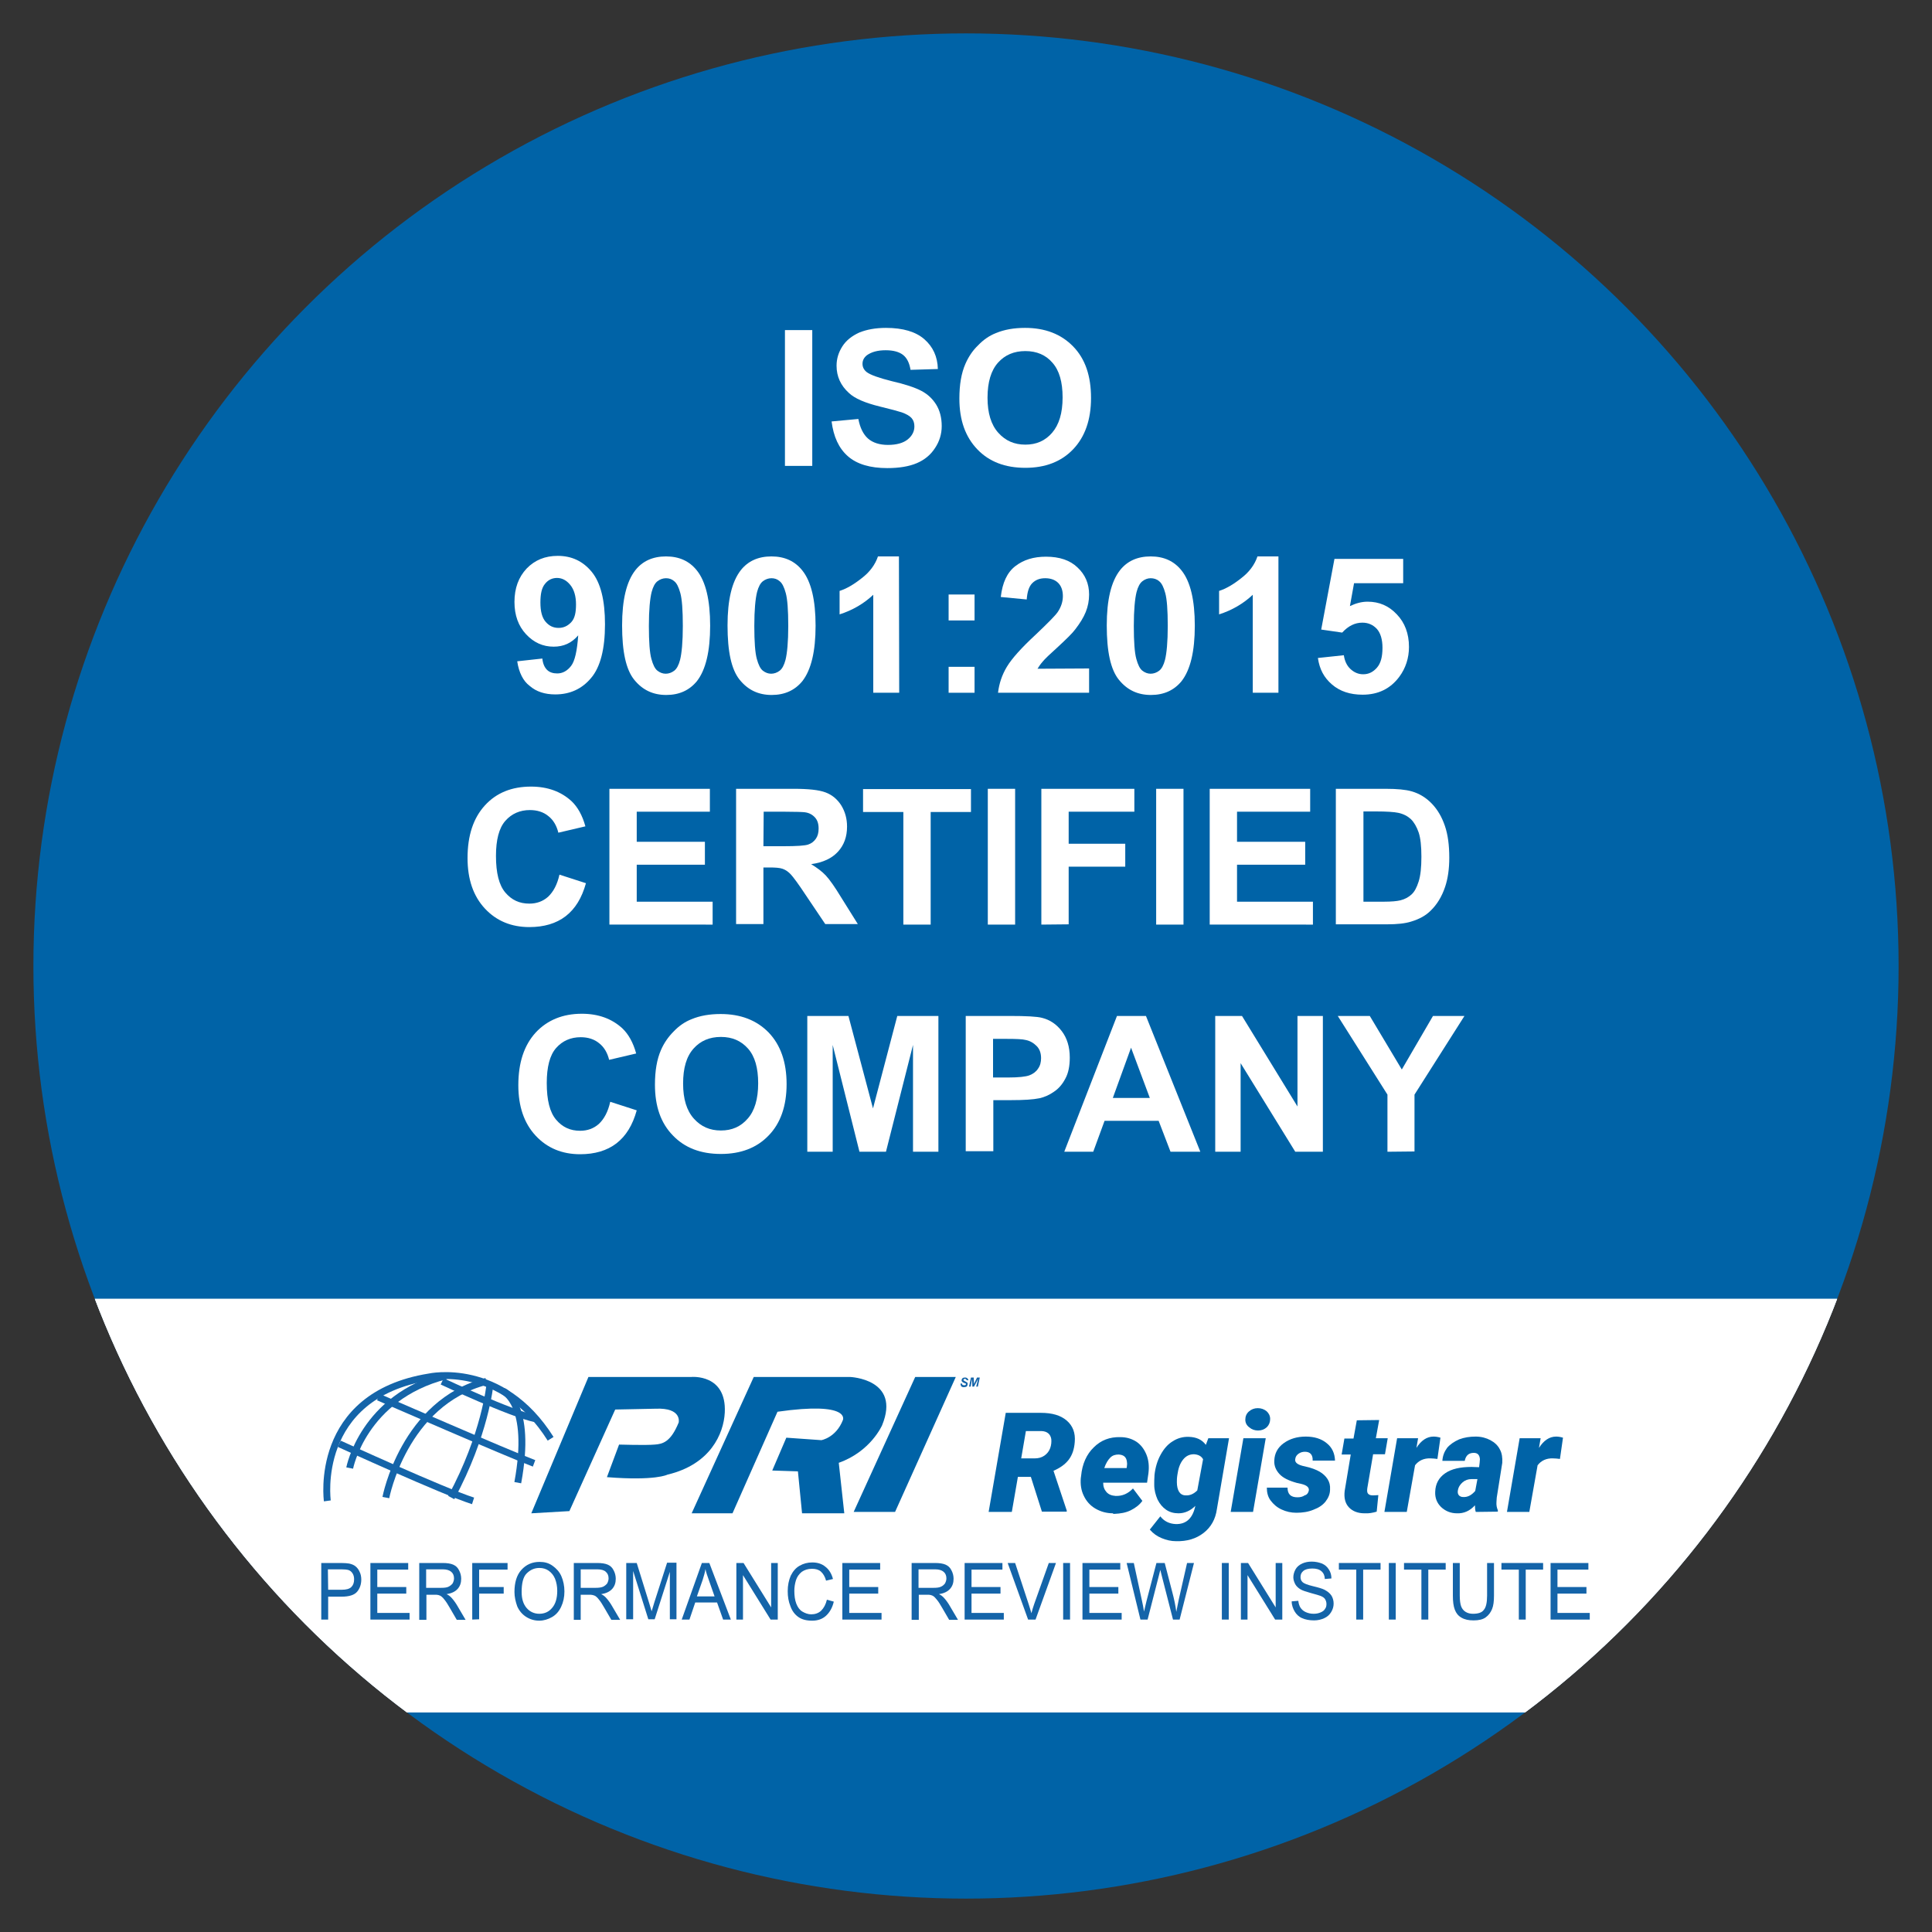 <?xml version="1.0" encoding="UTF-8"?> <svg xmlns="http://www.w3.org/2000/svg" xmlns:xlink="http://www.w3.org/1999/xlink" version="1.1" id="Layer_1" x="0px" y="0px" viewBox="0 0 70 70" style="enable-background:new 0 0 70 70;" xml:space="preserve"><rect x="0" y="0" width="70" height="70" fill="#333333" stroke="none"/> <style type="text/css"> .st0{clip-path:url(#SVGID_00000070111614206114576880000011644543542342887857_);fill:#0063A7;} .st1{clip-path:url(#SVGID_00000170984329932303499860000005463626460266212009_);} .st2{fill:#FFFFFF;} .st3{clip-path:url(#SVGID_00000158714356384794675050000013760626832145247637_);fill:#FFFFFF;} .st4{fill:#0063A7;} .st5{fill:#1464A9;} .st6{fill:none;stroke:#1464A9;stroke-width:0.25;stroke-miterlimit:10;} </style> <g> <defs> <circle id="SVGID_1_" cx="35" cy="35" r="33.79"></circle> </defs> <clipPath id="SVGID_00000063610263029208341120000007584440012589161657_"> <use xlink:href="#SVGID_1_" style="overflow:visible;"></use> </clipPath> <circle style="clip-path:url(#SVGID_00000063610263029208341120000007584440012589161657_);fill:#0063A7;" cx="35" cy="35" r="33.79"></circle> </g> <g> <defs> <circle id="SVGID_00000009571103131802247800000006552415960974615968_" cx="35" cy="35" r="33.79"></circle> </defs> <clipPath id="SVGID_00000069369465435983242810000005819853748155269285_"> <use xlink:href="#SVGID_00000009571103131802247800000006552415960974615968_" style="overflow:visible;"></use> </clipPath> <g style="clip-path:url(#SVGID_00000069369465435983242810000005819853748155269285_);"> <g> <rect id="SVGID_00000052801517689895123910000015268332203249761726_" x="1.21" y="47.06" class="st2" width="67.57" height="14.98"></rect> </g> <g> <defs> <rect id="SVGID_00000056393928817279668310000011655044411047748521_" x="1.21" y="47.06" width="67.57" height="14.98"></rect> </defs> <clipPath id="SVGID_00000093137250666830139560000006354057015291106990_"> <use xlink:href="#SVGID_00000056393928817279668310000011655044411047748521_" style="overflow:visible;"></use> </clipPath> <circle style="clip-path:url(#SVGID_00000093137250666830139560000006354057015291106990_);fill:#FFFFFF;" cx="35" cy="35" r="33.79"></circle> </g> </g> </g> <g> <path class="st2" d="M28.44,16.87v-4.91h0.99v4.92h-0.99V16.87z"></path> <path class="st2" d="M30.13,15.27l0.97-0.09c0.06,0.32,0.18,0.56,0.35,0.71c0.17,0.15,0.42,0.23,0.72,0.23 c0.32,0,0.56-0.07,0.72-0.2c0.16-0.13,0.24-0.29,0.24-0.47c0-0.12-0.03-0.22-0.1-0.3s-0.19-0.15-0.36-0.21 c-0.12-0.04-0.38-0.11-0.79-0.21c-0.53-0.13-0.91-0.29-1.12-0.49c-0.3-0.27-0.45-0.6-0.45-0.99c0-0.25,0.07-0.48,0.21-0.7 c0.14-0.22,0.35-0.38,0.61-0.5c0.27-0.11,0.59-0.17,0.97-0.17c0.62,0,1.08,0.14,1.39,0.41c0.31,0.27,0.48,0.63,0.49,1.08 l-0.99,0.03c-0.04-0.25-0.13-0.43-0.27-0.54c-0.14-0.11-0.35-0.17-0.63-0.17c-0.29,0-0.51,0.06-0.68,0.18 c-0.1,0.08-0.16,0.18-0.16,0.31c0,0.12,0.05,0.22,0.15,0.3c0.13,0.1,0.43,0.21,0.91,0.33c0.48,0.11,0.84,0.23,1.07,0.35 c0.23,0.12,0.41,0.29,0.54,0.5s0.2,0.47,0.2,0.78c0,0.28-0.08,0.55-0.24,0.79c-0.16,0.25-0.38,0.43-0.66,0.55 c-0.28,0.12-0.64,0.18-1.07,0.18c-0.62,0-1.1-0.14-1.43-0.43C30.39,16.24,30.2,15.82,30.13,15.27z"></path> <path class="st2" d="M34.76,14.44c0-0.5,0.07-0.92,0.22-1.26c0.11-0.25,0.26-0.48,0.46-0.67c0.19-0.2,0.41-0.35,0.64-0.44 c0.31-0.13,0.66-0.19,1.06-0.19c0.72,0,1.3,0.22,1.74,0.67c0.44,0.45,0.65,1.07,0.65,1.87c0,0.79-0.22,1.41-0.65,1.86 c-0.43,0.45-1.01,0.67-1.73,0.67c-0.73,0-1.31-0.22-1.74-0.67C34.98,15.83,34.76,15.23,34.76,14.44z M35.78,14.41 c0,0.56,0.13,0.98,0.39,1.27c0.26,0.29,0.58,0.43,0.98,0.43s0.72-0.14,0.97-0.43s0.38-0.71,0.38-1.28c0-0.56-0.12-0.98-0.37-1.26 c-0.24-0.28-0.57-0.42-0.98-0.42s-0.74,0.14-0.99,0.42C35.91,13.42,35.78,13.84,35.78,14.41z"></path> <path class="st2" d="M18.74,23.96l0.91-0.1c0.02,0.19,0.08,0.32,0.17,0.41s0.22,0.13,0.37,0.13c0.19,0,0.36-0.09,0.5-0.27 s0.22-0.55,0.26-1.11c-0.24,0.28-0.53,0.41-0.89,0.41c-0.39,0-0.72-0.15-1-0.45c-0.28-0.3-0.42-0.69-0.42-1.17 c0-0.5,0.15-0.9,0.44-1.21c0.3-0.31,0.67-0.46,1.13-0.46c0.5,0,0.91,0.19,1.23,0.58c0.32,0.39,0.48,1.02,0.48,1.9 c0,0.9-0.17,1.55-0.5,1.94c-0.33,0.4-0.77,0.6-1.3,0.6c-0.38,0-0.69-0.1-0.93-0.31C18.96,24.68,18.8,24.37,18.74,23.96z M20.87,21.9c0-0.3-0.07-0.54-0.21-0.71s-0.3-0.25-0.48-0.25c-0.17,0-0.32,0.07-0.43,0.21c-0.12,0.14-0.17,0.36-0.17,0.68 s0.06,0.55,0.19,0.7s0.28,0.22,0.47,0.22c0.18,0,0.33-0.07,0.46-0.21S20.87,22.18,20.87,21.9z"></path> <path class="st2" d="M24.13,20.16c0.48,0,0.85,0.17,1.12,0.51c0.32,0.4,0.48,1.07,0.48,2s-0.16,1.6-0.48,2.01 c-0.27,0.33-0.64,0.5-1.11,0.5c-0.48,0-0.86-0.18-1.16-0.55s-0.44-1.02-0.44-1.97c0-0.93,0.16-1.59,0.48-2 C23.28,20.33,23.65,20.16,24.13,20.16z M24.13,20.95c-0.11,0-0.22,0.04-0.31,0.11s-0.16,0.2-0.21,0.39 c-0.06,0.24-0.1,0.65-0.1,1.23s0.03,0.97,0.09,1.19c0.06,0.22,0.13,0.36,0.22,0.43s0.19,0.11,0.3,0.11s0.22-0.04,0.31-0.11 s0.16-0.2,0.21-0.39c0.06-0.24,0.1-0.65,0.1-1.23s-0.03-0.97-0.09-1.19c-0.06-0.22-0.13-0.36-0.22-0.43 C24.34,20.98,24.24,20.95,24.13,20.95z"></path> <path class="st2" d="M27.95,20.16c0.48,0,0.85,0.17,1.12,0.51c0.32,0.4,0.48,1.07,0.48,2s-0.16,1.6-0.48,2.01 c-0.27,0.33-0.64,0.5-1.11,0.5c-0.48,0-0.86-0.18-1.16-0.55s-0.44-1.02-0.44-1.97c0-0.93,0.16-1.59,0.48-2 C27.1,20.33,27.47,20.16,27.95,20.16z M27.95,20.95c-0.11,0-0.22,0.04-0.31,0.11s-0.16,0.2-0.21,0.39c-0.06,0.24-0.1,0.65-0.1,1.23 s0.03,0.97,0.09,1.19c0.06,0.22,0.13,0.36,0.22,0.43s0.19,0.11,0.3,0.11s0.22-0.04,0.31-0.11s0.16-0.2,0.21-0.39 c0.06-0.24,0.1-0.65,0.1-1.23s-0.03-0.97-0.09-1.19c-0.06-0.22-0.13-0.36-0.22-0.43C28.16,20.98,28.06,20.95,27.95,20.95z"></path> <path class="st2" d="M32.58,25.1h-0.94v-3.55c-0.34,0.32-0.75,0.56-1.22,0.71v-0.85c0.25-0.08,0.51-0.23,0.8-0.46 c0.29-0.22,0.49-0.49,0.59-0.79h0.76L32.58,25.1L32.58,25.1z"></path> <path class="st2" d="M34.37,22.48v-0.94h0.94v0.94H34.37z M34.37,25.1v-0.94h0.94v0.94H34.37z"></path> <path class="st2" d="M39.46,24.22v0.88h-3.3c0.04-0.33,0.14-0.64,0.32-0.94s0.53-0.69,1.06-1.18c0.42-0.4,0.68-0.66,0.78-0.8 c0.13-0.19,0.19-0.39,0.19-0.58c0-0.21-0.06-0.37-0.17-0.48c-0.11-0.11-0.27-0.17-0.47-0.17s-0.35,0.06-0.47,0.18 c-0.12,0.12-0.18,0.32-0.2,0.59l-0.94-0.09c0.06-0.52,0.23-0.89,0.53-1.12s0.66-0.34,1.11-0.34c0.49,0,0.87,0.13,1.14,0.39 c0.28,0.26,0.42,0.59,0.42,0.98c0,0.22-0.04,0.43-0.12,0.63c-0.08,0.2-0.21,0.41-0.38,0.63c-0.11,0.15-0.32,0.35-0.62,0.63 c-0.3,0.27-0.49,0.45-0.56,0.54c-0.08,0.09-0.14,0.18-0.19,0.26L39.46,24.22L39.46,24.22z"></path> <path class="st2" d="M41.69,20.16c0.48,0,0.85,0.17,1.12,0.51c0.32,0.4,0.48,1.07,0.48,2s-0.16,1.6-0.48,2.01 c-0.27,0.33-0.64,0.5-1.11,0.5c-0.48,0-0.86-0.18-1.16-0.55s-0.44-1.02-0.44-1.97c0-0.93,0.16-1.59,0.48-2 C40.84,20.33,41.21,20.16,41.69,20.16z M41.69,20.95c-0.11,0-0.21,0.04-0.3,0.11s-0.16,0.2-0.21,0.39c-0.06,0.24-0.1,0.65-0.1,1.23 s0.03,0.97,0.09,1.19c0.06,0.22,0.13,0.36,0.22,0.43s0.19,0.11,0.3,0.11s0.22-0.04,0.31-0.11s0.16-0.2,0.21-0.39 c0.06-0.24,0.1-0.65,0.1-1.23s-0.03-0.97-0.09-1.19c-0.06-0.22-0.13-0.36-0.22-0.43C41.91,20.98,41.8,20.95,41.69,20.95z"></path> <path class="st2" d="M46.33,25.1h-0.94v-3.55c-0.34,0.32-0.75,0.56-1.22,0.71v-0.85c0.25-0.08,0.51-0.23,0.8-0.46 c0.29-0.22,0.49-0.49,0.59-0.79h0.76v4.94H46.33z"></path> <path class="st2" d="M47.75,23.84l0.94-0.1c0.03,0.21,0.11,0.38,0.24,0.5s0.28,0.19,0.46,0.19c0.2,0,0.36-0.08,0.5-0.24 s0.2-0.4,0.2-0.72c0-0.3-0.07-0.53-0.2-0.68c-0.14-0.15-0.31-0.23-0.53-0.23c-0.27,0-0.51,0.12-0.73,0.36l-0.76-0.11l0.48-2.56 h2.49v0.88h-1.78l-0.15,0.83c0.21-0.1,0.42-0.16,0.64-0.16c0.42,0,0.77,0.15,1.06,0.46c0.29,0.3,0.44,0.7,0.44,1.18 c0,0.4-0.12,0.77-0.35,1.08c-0.32,0.43-0.76,0.65-1.33,0.65c-0.45,0-0.82-0.12-1.11-0.37S47.81,24.25,47.75,23.84z"></path> <path class="st2" d="M20.27,31.69L21.23,32c-0.15,0.54-0.39,0.93-0.74,1.2c-0.34,0.26-0.78,0.39-1.31,0.39 c-0.65,0-1.19-0.22-1.61-0.67c-0.42-0.45-0.63-1.06-0.63-1.83c0-0.82,0.21-1.45,0.63-1.91c0.42-0.46,0.98-0.68,1.67-0.68 c0.6,0,1.09,0.18,1.47,0.53c0.22,0.21,0.39,0.51,0.5,0.91l-0.98,0.23c-0.06-0.25-0.18-0.46-0.36-0.6 c-0.18-0.15-0.41-0.22-0.67-0.22c-0.36,0-0.66,0.13-0.89,0.39c-0.23,0.26-0.34,0.69-0.34,1.27c0,0.62,0.11,1.06,0.34,1.33 s0.51,0.4,0.87,0.4c0.26,0,0.49-0.08,0.68-0.25C20.05,32.31,20.19,32.05,20.27,31.69z"></path> <path class="st2" d="M22.08,33.5v-4.92h3.64v0.83h-2.65v1.09h2.47v0.83h-2.47v1.34h2.75v0.83C25.82,33.5,22.08,33.5,22.08,33.5z"></path> <path class="st2" d="M26.67,33.5v-4.92h2.09c0.53,0,0.91,0.04,1.15,0.13c0.24,0.09,0.43,0.25,0.57,0.47 c0.14,0.23,0.21,0.48,0.21,0.77c0,0.37-0.11,0.67-0.33,0.91c-0.22,0.24-0.54,0.39-0.97,0.45c0.21,0.13,0.39,0.26,0.53,0.41 c0.14,0.15,0.33,0.42,0.56,0.8l0.6,0.96H29.9l-0.72-1.07c-0.25-0.38-0.43-0.62-0.52-0.72c-0.09-0.1-0.19-0.17-0.3-0.21 s-0.27-0.05-0.5-0.05h-0.2v2.05h-0.99V33.5z M27.66,30.66h0.73c0.48,0,0.77-0.02,0.89-0.06s0.21-0.11,0.28-0.21s0.1-0.22,0.1-0.37 c0-0.17-0.04-0.3-0.13-0.4s-0.21-0.17-0.37-0.19c-0.08-0.01-0.32-0.02-0.72-0.02h-0.77L27.66,30.66L27.66,30.66z"></path> <path class="st2" d="M32.73,33.5v-4.08h-1.46v-0.83h3.91v0.83h-1.46v4.08H32.73z"></path> <path class="st2" d="M35.79,33.5v-4.92h0.99v4.92H35.79z"></path> <path class="st2" d="M37.73,33.5v-4.92h3.37v0.83h-2.38v1.16h2.05v0.83h-2.05v2.09L37.73,33.5L37.73,33.5z"></path> <path class="st2" d="M41.89,33.5v-4.92h0.99v4.92H41.89z"></path> <path class="st2" d="M43.83,33.5v-4.92h3.64v0.83h-2.65v1.09h2.47v0.83h-2.47v1.34h2.75v0.83C47.57,33.5,43.83,33.5,43.83,33.5z"></path> <path class="st2" d="M48.4,28.58h1.81c0.41,0,0.72,0.03,0.93,0.09c0.29,0.08,0.54,0.24,0.74,0.45c0.21,0.22,0.36,0.48,0.47,0.8 c0.11,0.32,0.16,0.7,0.16,1.16c0,0.4-0.05,0.75-0.15,1.05c-0.12,0.36-0.3,0.65-0.53,0.87c-0.17,0.17-0.4,0.3-0.7,0.39 c-0.22,0.07-0.51,0.1-0.88,0.1H48.4V28.58z M49.4,29.41v3.26h0.74c0.28,0,0.48-0.02,0.6-0.05c0.16-0.04,0.29-0.11,0.4-0.21 s0.19-0.25,0.26-0.47c0.07-0.22,0.1-0.52,0.1-0.9s-0.03-0.67-0.1-0.88c-0.07-0.2-0.16-0.36-0.28-0.48 c-0.12-0.11-0.27-0.19-0.46-0.23c-0.14-0.03-0.41-0.05-0.81-0.05H49.4V29.41z"></path> <path class="st2" d="M22.11,39.92l0.96,0.31c-0.15,0.54-0.39,0.93-0.74,1.2c-0.34,0.26-0.78,0.39-1.31,0.39 c-0.65,0-1.19-0.22-1.61-0.67c-0.42-0.45-0.63-1.06-0.63-1.83c0-0.82,0.21-1.45,0.63-1.91c0.42-0.45,0.98-0.68,1.67-0.68 c0.6,0,1.09,0.18,1.47,0.53c0.22,0.21,0.39,0.51,0.5,0.91l-0.98,0.23c-0.06-0.25-0.18-0.46-0.36-0.6 c-0.18-0.15-0.41-0.22-0.67-0.22c-0.36,0-0.66,0.13-0.89,0.39s-0.34,0.69-0.34,1.27c0,0.62,0.11,1.06,0.34,1.33s0.51,0.4,0.87,0.4 c0.26,0,0.49-0.08,0.68-0.25C21.89,40.54,22.03,40.28,22.11,39.92z"></path> <path class="st2" d="M23.73,39.3c0-0.5,0.07-0.92,0.22-1.26c0.11-0.25,0.26-0.47,0.46-0.67c0.19-0.2,0.41-0.35,0.64-0.44 c0.31-0.13,0.66-0.19,1.06-0.19c0.72,0,1.3,0.22,1.74,0.67c0.43,0.45,0.65,1.07,0.65,1.87c0,0.79-0.22,1.42-0.65,1.86 c-0.43,0.45-1.01,0.67-1.73,0.67c-0.73,0-1.31-0.22-1.74-0.67C23.94,40.69,23.73,40.08,23.73,39.3z M24.75,39.26 c0,0.56,0.13,0.98,0.39,1.27c0.26,0.29,0.58,0.43,0.98,0.43c0.4,0,0.72-0.14,0.97-0.43c0.25-0.28,0.38-0.71,0.38-1.28 c0-0.56-0.12-0.98-0.37-1.26s-0.57-0.42-0.98-0.42s-0.74,0.14-0.99,0.42C24.87,38.28,24.75,38.7,24.75,39.26z"></path> <path class="st2" d="M29.25,41.73v-4.92h1.49l0.89,3.35l0.88-3.35H34v4.92h-0.92v-3.87l-0.98,3.87h-0.96l-0.97-3.87v3.87 C30.17,41.73,29.25,41.73,29.25,41.73z"></path> <path class="st2" d="M34.99,41.73v-4.92h1.59c0.6,0,1,0.02,1.18,0.07c0.28,0.07,0.52,0.23,0.71,0.48s0.29,0.57,0.29,0.96 c0,0.3-0.05,0.56-0.16,0.76c-0.11,0.21-0.25,0.37-0.42,0.48c-0.17,0.12-0.34,0.19-0.51,0.23c-0.24,0.05-0.58,0.07-1.03,0.07h-0.65 v1.85h-1V41.73z M35.98,37.64v1.4h0.54c0.39,0,0.65-0.03,0.78-0.08c0.13-0.05,0.24-0.13,0.31-0.24c0.08-0.11,0.11-0.24,0.11-0.38 c0-0.18-0.05-0.33-0.16-0.44s-0.24-0.19-0.4-0.22c-0.11-0.03-0.34-0.04-0.7-0.04H35.98z"></path> <path class="st2" d="M43.49,41.73h-1.08l-0.43-1.12h-1.96l-0.41,1.12h-1.05l1.91-4.92h1.05L43.49,41.73z M41.66,39.78l-0.68-1.82 l-0.66,1.82H41.66z"></path> <path class="st2" d="M44.03,41.73v-4.92H45l2.01,3.28v-3.28h0.92v4.92h-1l-1.98-3.21v3.21C44.95,41.73,44.03,41.73,44.03,41.73z"></path> <path class="st2" d="M50.27,41.73v-2.07l-1.8-2.85h1.16l1.16,1.94l1.13-1.94h1.14l-1.81,2.85v2.06L50.27,41.73L50.27,41.73z"></path> </g> <g> <path class="st4" d="M19.25,54.83l2.07-4.94h3.73c0,0,1.28-0.12,1.21,1.29c-0.04,0.77-0.52,1.88-2.08,2.25c0,0-0.43,0.23-2.19,0.09 l0.44-1.18c0,0,0.97,0.03,1.29,0c0.29-0.02,0.58-0.09,0.87-0.8c0,0,0.13-0.54-0.83-0.5l-1.47,0.03l-1.66,3.68L19.25,54.83z"></path> <path class="st4" d="M25.06,54.83l2.25-4.94h3.49c0,0,1.85,0.07,1.16,1.75c0,0-0.41,0.95-1.57,1.36l0.2,1.83h-1.53l-0.15-1.52 l-0.93-0.03l0.51-1.19l1.27,0.09c0,0,0.53-0.09,0.78-0.73c0,0,0.3-0.68-2.37-0.3l-1.63,3.68C26.54,54.83,25.06,54.83,25.06,54.83z"></path> <polygon class="st4" points="33.16,49.89 30.93,54.78 32.43,54.78 34.63,49.89 "></polygon> <g> <path class="st5" d="M34.8,50.13h0.06c0,0.02,0,0.04,0.01,0.04c0.01,0.01,0.03,0.02,0.06,0.02c0.02,0,0.04,0,0.05-0.01 S35,50.16,35,50.15s0-0.02-0.01-0.02s-0.02-0.01-0.05-0.02c-0.03-0.01-0.04-0.02-0.06-0.03c-0.01-0.01-0.02-0.02-0.03-0.03 s-0.01-0.03-0.01-0.04c0-0.03,0.01-0.05,0.03-0.07s0.05-0.03,0.09-0.03s0.07,0.01,0.09,0.03s0.03,0.04,0.04,0.07h-0.07 c0-0.02-0.01-0.03-0.02-0.04s-0.02-0.01-0.04-0.01s-0.03,0-0.04,0.01c-0.01,0.01-0.01,0.02-0.01,0.03s0,0.02,0.01,0.02 s0.02,0.01,0.05,0.03c0.04,0.02,0.06,0.03,0.07,0.04c0.02,0.01,0.02,0.03,0.02,0.06c0,0.03-0.01,0.05-0.03,0.08 c-0.02,0.02-0.06,0.03-0.1,0.03c-0.03,0-0.05,0-0.07-0.01s-0.04-0.02-0.04-0.04C34.8,50.17,34.8,50.15,34.8,50.13z"></path> <path class="st5" d="M35.29,50.24h-0.06l-0.01-0.28l-0.05,0.28h-0.06l0.07-0.33h0.1l0.01,0.23l0.11-0.23h0.1l-0.07,0.33h-0.06 l0.07-0.28L35.29,50.24z"></path> </g> <path class="st6" d="M11.86,54.38c0,0-0.53-3.81,3.69-4.49c0,0,2.62-0.59,4.4,2.24"></path> <path class="st6" d="M12.67,53.19c0,0,0.49-2.57,3.48-3.34"></path> <path class="st6" d="M13.98,54.26c0,0,0.65-3.44,3.64-4.21"></path> <path class="st6" d="M17.75,50.17c0,0-0.17,1.81-1.4,4.09"></path> <path class="st6" d="M18.24,50.41c0,0,1.05,0.44,0.52,3.31"></path> <path class="st6" d="M16.02,50.05c0,0,2.48,1.17,3.4,1.36"></path> <path class="st6" d="M13.71,50.62c0,0,4.7,2.05,5.64,2.4"></path> <path class="st6" d="M12.29,52.31c0,0,3.78,1.73,4.85,2.07"></path> <g> <path class="st5" d="M11.64,58.68v-2.05h0.72c0.13,0,0.22,0.01,0.29,0.02c0.09,0.02,0.17,0.05,0.23,0.1 c0.06,0.05,0.11,0.11,0.15,0.2c0.04,0.08,0.06,0.18,0.06,0.28c0,0.17-0.05,0.32-0.15,0.44c-0.1,0.12-0.29,0.18-0.56,0.18h-0.49 v0.83H11.64z M11.89,57.6h0.49c0.16,0,0.28-0.03,0.35-0.1s0.1-0.16,0.1-0.28c0-0.09-0.02-0.16-0.06-0.22s-0.09-0.1-0.16-0.12 c-0.04-0.01-0.12-0.02-0.24-0.02h-0.49L11.89,57.6L11.89,57.6z"></path> <path class="st5" d="M13.42,58.68v-2.05h1.37v0.24h-1.12v0.63h1.05v0.24h-1.05v0.7h1.17v0.24C14.84,58.68,13.42,58.68,13.42,58.68 z"></path> <path class="st5" d="M15.19,58.68v-2.05h0.84c0.17,0,0.3,0.02,0.39,0.06s0.16,0.1,0.21,0.2c0.05,0.09,0.08,0.2,0.08,0.31 c0,0.15-0.04,0.27-0.13,0.37c-0.09,0.1-0.22,0.16-0.4,0.19c0.07,0.03,0.12,0.07,0.15,0.1c0.07,0.07,0.14,0.16,0.21,0.27l0.33,0.56 h-0.32l-0.25-0.43c-0.07-0.12-0.13-0.22-0.18-0.28c-0.05-0.07-0.09-0.11-0.13-0.14s-0.08-0.04-0.11-0.05s-0.08-0.01-0.14-0.01 h-0.29v0.91h-0.26V58.68z M15.44,57.53h0.54c0.12,0,0.21-0.01,0.27-0.04c0.06-0.03,0.11-0.07,0.15-0.12 c0.03-0.06,0.05-0.12,0.05-0.18c0-0.1-0.03-0.18-0.1-0.24s-0.17-0.09-0.31-0.09h-0.6C15.44,56.86,15.44,57.53,15.44,57.53z"></path> <path class="st5" d="M17.11,58.68v-2.05h1.28v0.24h-1.03v0.63h0.89v0.24h-0.89v0.93L17.11,58.68L17.11,58.68z"></path> <path class="st5" d="M18.64,57.68c0-0.34,0.08-0.61,0.25-0.8s0.39-0.29,0.66-0.29c0.18,0,0.33,0.04,0.47,0.14s0.25,0.22,0.32,0.38 s0.11,0.35,0.11,0.55c0,0.21-0.04,0.39-0.12,0.56c-0.08,0.17-0.19,0.29-0.33,0.37c-0.14,0.08-0.3,0.13-0.46,0.13 c-0.18,0-0.34-0.05-0.48-0.14s-0.25-0.22-0.32-0.38C18.68,58.03,18.64,57.86,18.64,57.68z M18.9,57.68c0,0.25,0.06,0.44,0.18,0.58 c0.12,0.14,0.28,0.21,0.46,0.21c0.19,0,0.35-0.07,0.47-0.22c0.12-0.14,0.18-0.35,0.18-0.61c0-0.17-0.03-0.31-0.08-0.44 c-0.05-0.12-0.13-0.22-0.23-0.29s-0.21-0.1-0.34-0.1c-0.18,0-0.33,0.07-0.46,0.2S18.9,57.38,18.9,57.68z"></path> <path class="st5" d="M20.79,58.68v-2.05h0.84c0.17,0,0.3,0.02,0.39,0.06s0.16,0.1,0.21,0.2c0.05,0.09,0.08,0.2,0.08,0.31 c0,0.15-0.04,0.27-0.13,0.37s-0.22,0.16-0.4,0.19c0.07,0.03,0.12,0.07,0.15,0.1c0.07,0.07,0.14,0.16,0.21,0.27l0.33,0.56h-0.32 l-0.25-0.43c-0.07-0.12-0.13-0.22-0.18-0.28c-0.05-0.07-0.09-0.11-0.13-0.14c-0.04-0.03-0.08-0.04-0.12-0.05 c-0.03-0.01-0.08-0.01-0.14-0.01h-0.29v0.91h-0.25V58.68z M21.04,57.53h0.54c0.11,0,0.2-0.01,0.27-0.04 c0.06-0.03,0.11-0.07,0.15-0.12c0.03-0.06,0.05-0.12,0.05-0.18c0-0.1-0.03-0.18-0.1-0.24c-0.06-0.06-0.17-0.09-0.31-0.09h-0.6 V57.53z"></path> <path class="st5" d="M22.69,58.68v-2.05h0.38l0.45,1.45c0.04,0.13,0.07,0.24,0.09,0.3c0.02-0.08,0.06-0.18,0.1-0.33l0.46-1.43 h0.34v2.05h-0.24v-1.72l-0.55,1.72h-0.23l-0.55-1.75v1.75h-0.25V58.68z"></path> <path class="st5" d="M24.7,58.68l0.73-2.05h0.27l0.78,2.05H26.2l-0.22-0.62h-0.79l-0.21,0.62H24.7z M25.25,57.84h0.64l-0.2-0.57 c-0.06-0.17-0.11-0.31-0.13-0.42c-0.02,0.13-0.06,0.26-0.1,0.39L25.25,57.84z"></path> <path class="st5" d="M26.68,58.68v-2.05h0.26l1,1.61v-1.61h0.24v2.05h-0.26l-1-1.61v1.61H26.68z"></path> <path class="st5" d="M29.96,57.96l0.25,0.07c-0.05,0.22-0.15,0.39-0.28,0.51s-0.3,0.18-0.5,0.18c-0.21,0-0.37-0.04-0.5-0.13 s-0.23-0.22-0.29-0.39c-0.07-0.17-0.1-0.35-0.1-0.55c0-0.21,0.04-0.4,0.11-0.56c0.08-0.16,0.18-0.28,0.32-0.36 s0.29-0.12,0.46-0.12c0.19,0,0.35,0.05,0.48,0.16c0.13,0.1,0.22,0.25,0.27,0.44l-0.25,0.06c-0.04-0.15-0.11-0.26-0.19-0.33 c-0.08-0.07-0.19-0.1-0.32-0.1c-0.15,0-0.27,0.04-0.37,0.11c-0.1,0.08-0.17,0.18-0.21,0.3c-0.04,0.13-0.06,0.26-0.06,0.39 c0,0.17,0.02,0.33,0.07,0.46c0.05,0.13,0.12,0.23,0.22,0.29s0.21,0.1,0.32,0.1c0.14,0,0.26-0.04,0.36-0.13 C29.85,58.26,29.92,58.13,29.96,57.96z"></path> <path class="st5" d="M30.52,58.68v-2.05h1.37v0.24h-1.12v0.63h1.05v0.24h-1.05v0.7h1.17v0.24C31.94,58.68,30.52,58.68,30.52,58.68 z"></path> <path class="st5" d="M33.03,58.68v-2.05h0.84c0.17,0,0.3,0.02,0.39,0.06s0.16,0.1,0.21,0.2c0.05,0.09,0.08,0.2,0.08,0.31 c0,0.15-0.04,0.27-0.13,0.37s-0.22,0.16-0.4,0.19c0.07,0.03,0.12,0.07,0.15,0.1c0.07,0.07,0.14,0.16,0.21,0.27l0.33,0.56h-0.32 l-0.25-0.43c-0.07-0.12-0.13-0.22-0.18-0.28s-0.09-0.11-0.13-0.14s-0.08-0.04-0.11-0.05s-0.08-0.01-0.14-0.01h-0.29v0.91h-0.26 V58.68z M33.28,57.53h0.54c0.12,0,0.21-0.01,0.27-0.04c0.07-0.03,0.11-0.07,0.15-0.12c0.03-0.06,0.05-0.12,0.05-0.18 c0-0.1-0.03-0.18-0.1-0.24s-0.17-0.09-0.31-0.09h-0.6C33.28,56.86,33.28,57.53,33.28,57.53z"></path> <path class="st5" d="M34.95,58.68v-2.05h1.37v0.24H35.2v0.63h1.05v0.24H35.2v0.7h1.17v0.24C36.37,58.68,34.95,58.68,34.95,58.68z"></path> <path class="st5" d="M37.25,58.68l-0.74-2.05h0.27l0.49,1.49c0.04,0.12,0.07,0.23,0.1,0.33c0.03-0.11,0.06-0.22,0.1-0.33L38,56.63 h0.26l-0.74,2.05H37.25z"></path> <path class="st5" d="M38.52,58.68v-2.05h0.25v2.05H38.52z"></path> <path class="st5" d="M39.22,58.68v-2.05h1.37v0.24h-1.12v0.63h1.05v0.24h-1.05v0.7h1.17v0.24C40.64,58.68,39.22,58.68,39.22,58.68 z"></path> <path class="st5" d="M41.32,58.68l-0.5-2.05h0.26l0.29,1.34c0.03,0.14,0.06,0.28,0.08,0.42c0.05-0.22,0.08-0.34,0.09-0.38 l0.36-1.38h0.3l0.27,1.04c0.07,0.26,0.12,0.5,0.15,0.73c0.02-0.13,0.06-0.28,0.09-0.45l0.3-1.32h0.25l-0.52,2.05H42.5l-0.4-1.56 c-0.03-0.13-0.05-0.21-0.06-0.24c-0.02,0.09-0.04,0.17-0.06,0.24l-0.4,1.56C41.58,58.68,41.32,58.68,41.32,58.68z"></path> <path class="st5" d="M44.27,58.68v-2.05h0.25v2.05H44.27z"></path> <path class="st5" d="M44.96,58.68v-2.05h0.26l1,1.61v-1.61h0.24v2.05H46.2l-1-1.61v1.61H44.96z"></path> <path class="st5" d="M46.8,58.02L47.04,58c0.01,0.1,0.04,0.19,0.08,0.25s0.1,0.12,0.19,0.16s0.18,0.06,0.29,0.06 c0.1,0,0.18-0.02,0.25-0.05s0.13-0.07,0.16-0.13c0.04-0.05,0.05-0.11,0.05-0.18c0-0.06-0.02-0.12-0.05-0.17s-0.09-0.09-0.17-0.12 c-0.05-0.02-0.16-0.05-0.34-0.1s-0.3-0.09-0.37-0.13c-0.09-0.05-0.16-0.12-0.2-0.19c-0.04-0.08-0.07-0.16-0.07-0.25 c0-0.1,0.03-0.2,0.08-0.29s0.13-0.16,0.24-0.21s0.22-0.07,0.35-0.07c0.14,0,0.26,0.03,0.37,0.07c0.11,0.05,0.19,0.12,0.25,0.22 c0.06,0.09,0.09,0.2,0.09,0.32L48,57.21c0-0.11-0.04-0.21-0.12-0.28c-0.08-0.07-0.19-0.1-0.33-0.1c-0.15,0-0.26,0.03-0.33,0.09 c-0.07,0.06-0.1,0.13-0.1,0.22c0,0.07,0.02,0.13,0.07,0.18s0.17,0.1,0.38,0.15s0.34,0.09,0.42,0.13c0.11,0.06,0.19,0.12,0.25,0.21 c0.05,0.08,0.08,0.18,0.08,0.29s-0.03,0.21-0.09,0.31c-0.06,0.1-0.14,0.17-0.25,0.22c-0.11,0.05-0.23,0.08-0.37,0.08 c-0.17,0-0.32-0.03-0.43-0.08c-0.12-0.05-0.21-0.14-0.27-0.24S46.8,58.16,46.8,58.02z"></path> <path class="st5" d="M49.14,58.68v-1.81h-0.63v-0.24h1.51v0.24h-0.63v1.81H49.14z"></path> <path class="st5" d="M50.32,58.68v-2.05h0.25v2.05H50.32z"></path> <path class="st5" d="M51.5,58.68v-1.81h-0.63v-0.24h1.51v0.24h-0.63v1.81H51.5z"></path> <path class="st5" d="M53.88,56.63h0.25v1.18c0,0.21-0.02,0.37-0.07,0.49s-0.12,0.22-0.23,0.3c-0.11,0.08-0.26,0.11-0.44,0.11 s-0.32-0.03-0.44-0.1s-0.19-0.16-0.24-0.29c-0.05-0.13-0.07-0.3-0.07-0.51v-1.18h0.25v1.18c0,0.18,0.02,0.31,0.05,0.39 c0.03,0.08,0.08,0.15,0.16,0.2c0.08,0.05,0.17,0.07,0.27,0.07c0.18,0,0.32-0.04,0.39-0.14c0.08-0.09,0.12-0.26,0.12-0.52V56.63z"></path> <path class="st5" d="M55.03,58.68v-1.81H54.4v-0.24h1.51v0.24h-0.63v1.81H55.03z"></path> <path class="st5" d="M56.18,58.68v-2.05h1.37v0.24h-1.12v0.63h1.05v0.24h-1.05v0.7h1.17v0.24C57.6,58.68,56.18,58.68,56.18,58.68z "></path> </g> <g> <path class="st4" d="M37.35,53.51h-0.47l-0.22,1.27h-0.84l0.62-3.59h1.27c0.41,0,0.72,0.09,0.94,0.28 c0.22,0.19,0.32,0.45,0.29,0.78c-0.02,0.26-0.09,0.47-0.22,0.64s-0.32,0.3-0.55,0.4l0.48,1.44v0.04h-0.9L37.35,53.51z M37,52.84 h0.49c0.13,0,0.25-0.03,0.35-0.1s0.17-0.16,0.21-0.27s0.05-0.23,0.04-0.33c-0.03-0.18-0.15-0.28-0.35-0.29h-0.57L37,52.84z"></path> <path class="st4" d="M40.33,54.83c-0.24,0-0.45-0.06-0.64-0.17c-0.19-0.11-0.33-0.27-0.42-0.46c-0.1-0.2-0.13-0.42-0.11-0.65 l0.01-0.07c0.04-0.44,0.2-0.79,0.46-1.04c0.26-0.26,0.58-0.38,0.96-0.37c0.23,0,0.42,0.06,0.59,0.17 c0.16,0.11,0.28,0.27,0.36,0.47s0.1,0.42,0.07,0.67l-0.05,0.34h-1.59c0,0.14,0.04,0.25,0.12,0.34c0.08,0.09,0.19,0.13,0.33,0.14 c0.24,0.01,0.45-0.08,0.63-0.27l0.34,0.45c-0.1,0.14-0.24,0.25-0.42,0.34s-0.38,0.12-0.59,0.13h-0.05V54.83z M40.53,52.7 c-0.12,0-0.22,0.03-0.3,0.11c-0.08,0.08-0.16,0.2-0.22,0.38h0.81l0.01-0.07c0.01-0.06,0.01-0.11,0-0.16 C40.81,52.79,40.71,52.71,40.53,52.7z"></path> <path class="st4" d="M41.83,53.44c0.03-0.27,0.1-0.51,0.22-0.73c0.12-0.22,0.26-0.38,0.44-0.49c0.17-0.11,0.37-0.17,0.59-0.16 c0.27,0.01,0.47,0.1,0.61,0.29l0.09-0.24h0.75l-0.44,2.57c-0.05,0.36-0.21,0.65-0.48,0.86s-0.6,0.31-1,0.3 c-0.18,0-0.35-0.04-0.52-0.11c-0.17-0.07-0.31-0.17-0.43-0.31l0.38-0.48c0.14,0.18,0.33,0.27,0.56,0.28 c0.36,0.01,0.59-0.19,0.69-0.58l0.02-0.08c-0.18,0.18-0.39,0.27-0.61,0.27c-0.17,0-0.32-0.04-0.45-0.13s-0.23-0.21-0.31-0.37 c-0.07-0.16-0.12-0.34-0.12-0.53C41.82,53.7,41.82,53.58,41.83,53.44z M42.64,53.7c0,0.15,0.03,0.27,0.08,0.35 c0.05,0.08,0.13,0.13,0.24,0.13c0.15,0.01,0.29-0.05,0.42-0.18l0.21-1.13c-0.07-0.12-0.18-0.17-0.33-0.18 c-0.16,0-0.29,0.06-0.4,0.2s-0.17,0.32-0.2,0.54C42.64,53.55,42.64,53.63,42.64,53.7z"></path> <path class="st4" d="M45.4,54.78h-0.81l0.46-2.67h0.81L45.4,54.78z M45.12,51.44c0-0.12,0.04-0.22,0.13-0.3 c0.09-0.08,0.2-0.12,0.32-0.12c0.13,0,0.23,0.04,0.32,0.11c0.08,0.07,0.13,0.17,0.13,0.28c0,0.12-0.04,0.22-0.12,0.3 c-0.09,0.08-0.19,0.12-0.32,0.12c-0.12,0-0.23-0.04-0.31-0.11C45.17,51.65,45.12,51.55,45.12,51.44z"></path> <path class="st4" d="M47.42,54.01c0.02-0.11-0.06-0.19-0.25-0.24l-0.18-0.04c-0.29-0.08-0.5-0.18-0.63-0.32s-0.2-0.3-0.19-0.49 c0.01-0.26,0.12-0.47,0.34-0.63s0.49-0.24,0.8-0.24c0.31,0,0.57,0.08,0.76,0.24c0.2,0.16,0.29,0.37,0.3,0.63h-0.81 c0.01-0.21-0.09-0.32-0.28-0.32c-0.08,0-0.16,0.02-0.23,0.07s-0.11,0.11-0.12,0.19c-0.03,0.13,0.09,0.22,0.35,0.27 c0.23,0.05,0.41,0.12,0.53,0.19s0.22,0.16,0.29,0.27s0.1,0.23,0.09,0.38c0,0.16-0.06,0.3-0.16,0.43s-0.25,0.23-0.44,0.3 c-0.19,0.08-0.4,0.11-0.62,0.11c-0.19,0-0.37-0.04-0.54-0.12c-0.17-0.08-0.29-0.19-0.39-0.32s-0.14-0.29-0.14-0.47h0.75 c0,0.24,0.12,0.35,0.36,0.35c0.1,0,0.19-0.02,0.26-0.07C47.35,54.16,47.4,54.1,47.42,54.01z"></path> <path class="st4" d="M49.97,51.45l-0.12,0.66h0.43l-0.1,0.58h-0.43l-0.21,1.23c-0.01,0.08-0.01,0.15,0.02,0.19 s0.08,0.07,0.17,0.07c0.04,0,0.11,0,0.21-0.01l-0.06,0.6c-0.14,0.04-0.28,0.07-0.44,0.06c-0.25,0-0.44-0.08-0.57-0.22 s-0.18-0.34-0.15-0.59l0.22-1.32h-0.33l0.1-0.58h0.33l0.12-0.66L49.97,51.45L49.97,51.45z"></path> <path class="st4" d="M52.08,52.86c-0.09-0.01-0.17-0.02-0.25-0.02c-0.24-0.01-0.43,0.08-0.56,0.25l-0.3,1.69h-0.81l0.46-2.67h0.76 l-0.06,0.35c0.17-0.27,0.38-0.41,0.62-0.41c0.07,0,0.15,0.01,0.25,0.04L52.08,52.86z"></path> <path class="st4" d="M53.47,54.78c-0.02-0.06-0.03-0.14-0.03-0.24c-0.18,0.2-0.4,0.3-0.65,0.29c-0.23,0-0.42-0.08-0.58-0.23 c-0.15-0.15-0.22-0.33-0.21-0.55c0.01-0.29,0.13-0.51,0.36-0.67s0.55-0.23,0.96-0.23l0.27,0.01L53.61,53l0.01-0.13 c-0.01-0.15-0.08-0.23-0.22-0.23c-0.18,0-0.29,0.09-0.33,0.29h-0.81c0.01-0.18,0.07-0.33,0.17-0.47c0.11-0.13,0.26-0.23,0.44-0.31 c0.19-0.07,0.38-0.1,0.6-0.1c0.2,0,0.38,0.05,0.53,0.13s0.27,0.19,0.34,0.33c0.08,0.14,0.1,0.31,0.09,0.49l-0.2,1.26l-0.01,0.15 c-0.01,0.12,0.01,0.22,0.05,0.31v0.05L53.47,54.78L53.47,54.78z M53.01,54.24c0.17,0.01,0.31-0.07,0.44-0.22l0.08-0.43h-0.21 c-0.13,0-0.24,0.04-0.33,0.12s-0.15,0.17-0.17,0.3c-0.01,0.07,0,0.12,0.04,0.17C52.89,54.21,52.94,54.24,53.01,54.24z"></path> <path class="st4" d="M56.52,52.86c-0.09-0.01-0.17-0.02-0.25-0.02c-0.24-0.01-0.43,0.08-0.56,0.25l-0.3,1.69H54.6l0.46-2.67h0.76 l-0.06,0.35c0.17-0.27,0.38-0.41,0.62-0.41c0.07,0,0.15,0.01,0.25,0.04L56.52,52.86z"></path> </g> </g> </svg> 